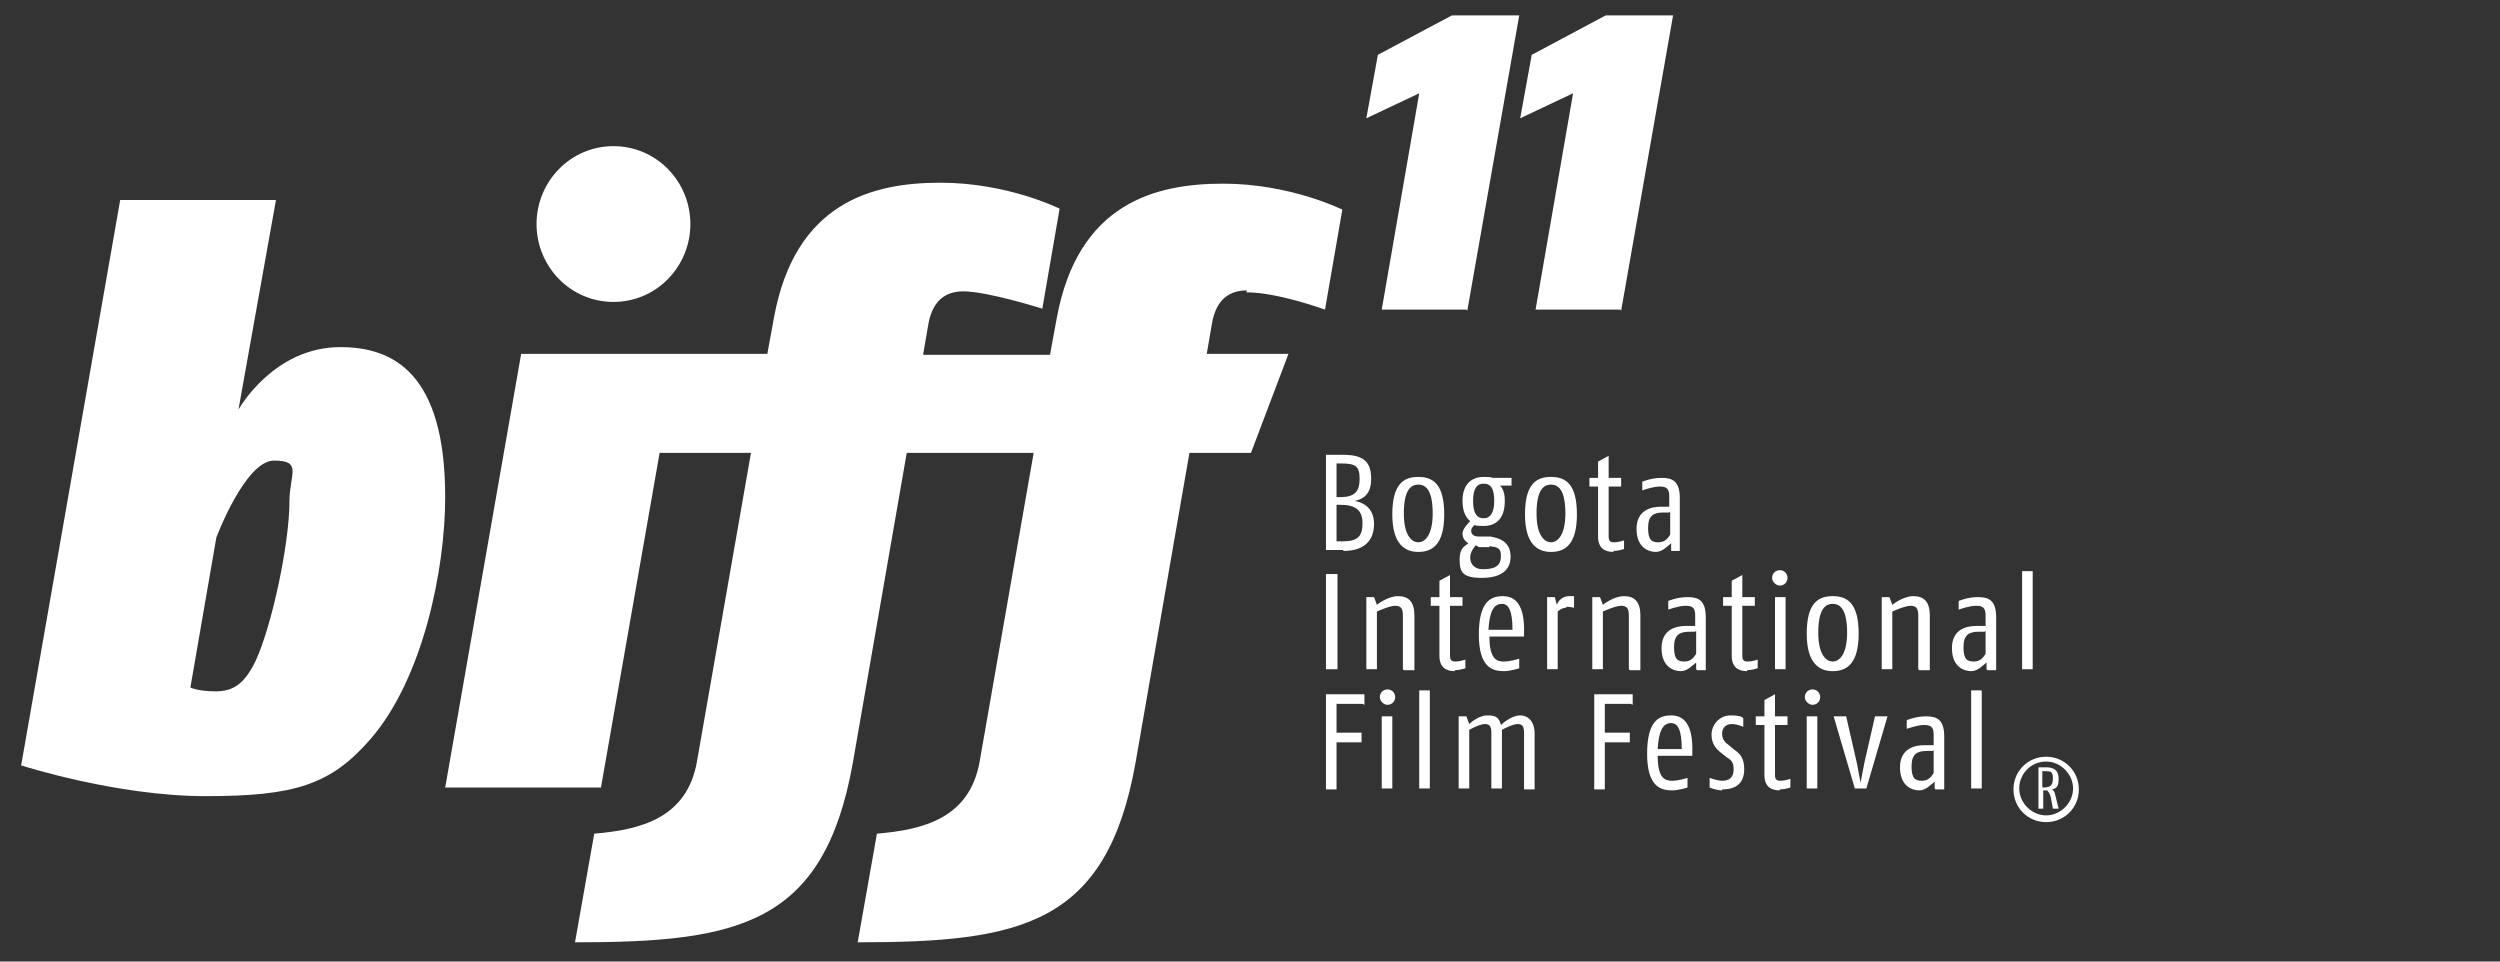 <?xml version="1.0" encoding="UTF-8"?>
<svg id="Layer_1" xmlns="http://www.w3.org/2000/svg" xmlns:xlink="http://www.w3.org/1999/xlink" version="1.1" viewBox="0 0 260 100">
  <rect x="0" y="0" width="260" height="100" fill="#333333" stroke="none"/>
  <!-- Generator: Adobe Illustrator 29.3.1, SVG Export Plug-In . SVG Version: 2.1.0 Build 151)  -->
  <defs>
    <style>
      .st0 {
        fill: #fff;
      }
    </style>
  </defs>
  <g>
    <g>
      <path class="st0" d="M35.4,36.1c-7,0-10.6,6.5-10.6,6.5l3.9-21.8H12.5L2.2,79.6s9.9,3.2,19.2,3.2,13-1.2,17.1-5.9c5.5-6.3,7.8-17.7,7.8-25.2,0-12.9-5.4-15.6-10.9-15.6ZM26.6,68.7c-1.2,2.5-2.4,3.2-4.2,3.2s-2.6-.4-2.6-.4l2.7-15.6s3-8,6-8,1.6,1.4,1.6,4.3c0,4.3-1.8,12.8-3.5,16.5Z"/>
      <path class="st0" d="M63.8,31.4c4.5,0,8-3.7,8-8.1s-3.5-8.1-8-8.1-8,3.7-8,8.1,3.5,8.1,8,8.1Z"/>
      <path class="st0" d="M129.6,30.4c3.3,0,8.2,1.8,8.2,1.8l1.8-10.4s-5.4-2.7-12.4-2.7-15.1,2-17.3,14l-.7,3.8h-13.2l.5-2.9c.3-2,1.2-3.7,3.7-3.7s8.2,1.8,8.2,1.8l1.8-10.4s-5.4-2.7-12.4-2.7-15.1,2-17.3,14l-.7,3.8h-25.6l-7.9,45.1h16.2l6.1-34.8h9.5l-5.6,32c-1,6-5.9,7.2-10.7,7.6l-2,11.3c17,0,25.9-1.8,28.9-18.7l5.6-32.2h13.2l-5.6,32c-1,6-5.9,7.2-10.7,7.6l-2,11.3c17,0,25.9-1.8,28.9-18.7l5.6-32.2h6.4l3.9-10.3h-8.5l.5-2.9c.3-2,1.2-3.7,3.7-3.7Z"/>
    </g>
    <g>
      <path class="st0" d="M139.7,57.2h-1.8v-9.9h1.8c2.2,0,2.9.8,2.9,2.5s-.9,2.1-1.7,2.3c1.1.2,2,.9,2,2.4s-.8,2.8-3.2,2.8ZM139.5,48.2h-.5v3.5h.4c1.5,0,2-.6,2-1.9s-.4-1.6-1.9-1.6ZM139.4,52.5h-.4v3.8h.6c1.6,0,2.1-.5,2.1-1.9s-.8-1.9-2.3-1.9Z"/>
      <path class="st0" d="M147.5,57.4c-1.3,0-2.7-.7-2.7-3.9s1.2-3.9,2.7-3.9,2.7.7,2.7,3.9-1.3,3.9-2.7,3.9ZM147.5,50.4c-.8,0-1.5.6-1.5,3s.9,3,1.5,3,1.5-.6,1.5-3-.7-3-1.5-3Z"/>
      <path class="st0" d="M156,50.5c.4.4.5,1,.5,1.6,0,1.7-.8,2.6-2.2,2.6s-.8-.2-.8-.2c0,0-.5.3-.5.7s.3.6.8.6h1.2c1.2.2,2.1.7,2.1,2.1s-1,2.2-3,2.2-2.3-.6-2.3-1.9.6-1.4.9-1.7c-.3-.2-.6-.5-.6-1s.6-1.1.8-1.3c-.5-.4-.8-1.1-.8-2.1,0-1.8,1-2.5,2.2-2.5s.6.1,1,.1h1.9v.8h-1.3ZM154.9,56.9h-1.1c-.2-.1-.3-.2-.3-.2-.2.2-.6.7-.6,1.3s.4,1.2,1.3,1.2c1.5,0,1.9-.5,1.9-1.4s-.5-.9-1.2-1ZM154.3,50.3c-.7,0-1.1.5-1.1,1.8s.4,1.8,1.1,1.8,1.1-.6,1.1-1.8-.3-1.8-1.1-1.8Z"/>
      <path class="st0" d="M161.3,57.4c-1.3,0-2.7-.7-2.7-3.9s1.2-3.9,2.7-3.9,2.7.7,2.7,3.9-1.3,3.9-2.7,3.9ZM161.3,50.4c-.8,0-1.5.6-1.5,3s.9,3,1.5,3,1.5-.6,1.5-3-.7-3-1.5-3Z"/>
      <path class="st0" d="M167.8,57.4c-.8,0-1.6-.3-1.6-1.6v-5.2h-.9v-.9h.9v-1.7c0,0,1.1-.6,1.1-.6v2.3h1.3v.9h-1.3v5.2c0,.5.2.6.6.6s1-.2,1-.2v.9s-.6.2-1.1.2Z"/>
      <path class="st0" d="M173.8,57.2v-.7c-.4.3-.9.9-1.6.9s-2-.4-2-2.4,1.6-2.3,2.5-2.3h.9v-1.1c0-.8-.3-1-1-1s-1.8.4-1.8.4v-.9s.9-.4,2-.4,1.9.3,1.9,2.1v5.5h-.9ZM173.6,53.3h-.6c-1,0-1.6.3-1.6,1.6s.4,1.5,1.1,1.5,1-.5,1.2-.8v-2.4Z"/>
      <path class="st0" d="M137.9,69.6v-9.9h1.2v9.9h-1.2Z"/>
      <path class="st0" d="M145.9,69.6v-5.6c0-.7-.2-1-.8-1s-1.9.6-1.9.6v6h-1.1v-7.5h.8l.3.8s1.1-.9,2.2-.9,1.7.6,1.7,2v5.7h-1.1Z"/>
      <path class="st0" d="M151.3,69.8c-.8,0-1.6-.3-1.6-1.6v-5.2h-.9v-.9h.9v-1.7c0,0,1.1-.6,1.1-.6v2.3h1.3v.9h-1.3v5.2c0,.5.2.6.6.6s1-.2,1-.2v.9s-.6.2-1.1.2Z"/>
      <path class="st0" d="M158.4,66.2h-3.5c0,2.4.8,2.6,1.5,2.6s1.6-.3,1.6-.3v1s-.9.3-1.6.3c-1.2,0-2.6-.4-2.6-3.8s1.2-4,2.5-4,2.3.9,2.2,3.9v.3ZM156.2,62.8c-.9,0-1.3.9-1.4,2.7h2.5c0-2-.4-2.7-1.1-2.7Z"/>
      <path class="st0" d="M162.9,63.2c-.5,0-.9.4-.9.4v6h-1.1v-7.5h.8l.2.8s.3-.9,1.3-.9.5,0,.5,0v1.2s-.5-.1-.8-.1Z"/>
      <path class="st0" d="M169.4,69.6v-5.6c0-.7-.2-1-.8-1s-1.9.6-1.9.6v6h-1.1v-7.5h.8l.3.8s1.1-.9,2.2-.9,1.7.6,1.7,2v5.7h-1.1Z"/>
      <path class="st0" d="M176.4,69.6v-.7c-.4.3-.9.9-1.6.9s-2-.4-2-2.4,1.6-2.3,2.5-2.3h1v-1.1c0-.8-.3-1-1-1s-1.8.4-1.8.4v-.9s.9-.4,2-.4,1.9.3,1.9,2.1v5.5h-.9ZM176.3,65.7h-.6c-1,0-1.6.3-1.6,1.6s.4,1.5,1.1,1.5,1-.5,1.2-.8v-2.4Z"/>
      <path class="st0" d="M181.7,69.8c-.8,0-1.6-.3-1.6-1.6v-5.2h-.9v-.9h.9v-1.7c0,0,1.1-.6,1.1-.6v2.3h1.3v.9h-1.3v5.2c0,.5.2.6.6.6s1-.2,1-.2v.9s-.6.2-1.1.2Z"/>
      <path class="st0" d="M185.1,60.9c-.4,0-.8-.4-.8-.8s.3-.8.8-.8.8.4.8.8-.3.8-.8.8ZM184.6,69.6v-7.5h1.1v7.5h-1.1Z"/>
      <path class="st0" d="M190.6,69.8c-1.3,0-2.7-.7-2.7-3.9s1.2-3.9,2.7-3.9,2.7.7,2.7,3.9-1.3,3.9-2.7,3.9ZM190.6,62.8c-.8,0-1.5.6-1.5,3s.9,3,1.5,3,1.5-.6,1.5-3-.7-3-1.5-3Z"/>
      <path class="st0" d="M199.5,69.6v-5.6c0-.7-.2-1-.8-1s-1.9.6-1.9.6v6h-1.1v-7.5h.8l.3.8s1.1-.9,2.2-.9,1.7.6,1.7,2v5.7h-1.1Z"/>
      <path class="st0" d="M206.6,69.6v-.7c-.4.3-.9.9-1.6.9s-2-.4-2-2.4,1.6-2.3,2.5-2.3h1v-1.1c0-.8-.3-1-1-1s-1.8.4-1.8.4v-.9s.9-.4,2-.4,1.9.3,1.9,2.1v5.5h-.9ZM206.4,65.7h-.6c-1,0-1.6.3-1.6,1.6s.4,1.5,1.1,1.5,1-.5,1.2-.8v-2.4Z"/>
      <path class="st0" d="M210.3,69.6v-10.2h1.1v10.2h-1.1Z"/>
      <path class="st0" d="M141.7,73.2h-2.7v3h2.6v1h-2.6v4.9h-1.1v-9.9h4v1.1Z"/>
      <path class="st0" d="M144.3,73.3c-.4,0-.8-.4-.8-.8s.3-.8.8-.8.8.4.8.8-.3.8-.8.8ZM143.7,82v-7.5h1.1v7.5h-1.1Z"/>
      <path class="st0" d="M147.6,82v-10.2h1.1v10.2h-1.1Z"/>
      <path class="st0" d="M158.5,82v-5.8c0-.7-.2-.9-.7-.9s-1.6.6-1.6.6v6.1h-1.1v-5.8c0-.7-.2-.9-.7-.9s-1.6.6-1.6.6v6.1h-1.1v-7.5h.8l.3.8s.9-.9,1.9-.9,1.2.3,1.4,1c.3-.3,1.2-1,2-1s1.5.6,1.5,1.9v5.8h-1.1Z"/>
      <path class="st0" d="M169.6,73.2h-2.7v3h2.6v1h-2.6v4.9h-1.1v-9.9h4v1.1Z"/>
      <path class="st0" d="M175.9,78.6h-3.5c0,2.4.8,2.6,1.5,2.6s1.6-.3,1.6-.3v1s-.9.3-1.6.3c-1.2,0-2.6-.4-2.6-3.8s1.2-4,2.5-4,2.3.9,2.2,3.9v.3ZM173.8,75.2c-.9,0-1.3.9-1.4,2.7h2.5c0-2-.4-2.7-1.1-2.7Z"/>
      <path class="st0" d="M179.1,82.2c-.6,0-1.3-.3-1.3-.3v-1s.8.3,1.3.3c.7,0,1.2-.3,1.2-1.2s-.4-1-.8-1.3l-.5-.4c-.5-.4-1-.9-1-1.9s.8-2,2-2,1.3.3,1.3.3v.9s-.6-.3-1.2-.3-1,.4-1,1,.3.9.7,1.2l.6.5c.6.4,1,.9,1,2,0,1.8-1.3,2.1-2.3,2.1Z"/>
      <path class="st0" d="M185.1,82.2c-.8,0-1.6-.3-1.6-1.6v-5.2h-.9v-.9h.9v-1.7c0,0,1.1-.6,1.1-.6v2.3h1.3v.9h-1.3v5.2c0,.5.2.6.6.6s1-.2,1-.2v.9s-.6.2-1.1.2Z"/>
      <path class="st0" d="M188.5,73.3c-.4,0-.8-.4-.8-.8s.3-.8.8-.8.8.4.8.8-.3.8-.8.8ZM187.9,82v-7.5h1.1v7.5h-1.1Z"/>
      <path class="st0" d="M194.2,82h-1.3l-2.2-7.5h1.3l1.1,4.8c.2,1,.4,2.1.4,2.1,0,0,.2-1.1.4-2.1l1.1-4.8h1.3l-2.2,7.5Z"/>
      <path class="st0" d="M201.2,82v-.7c-.4.3-.9.9-1.6.9s-2-.4-2-2.4,1.6-2.3,2.5-2.3h1v-1.1c0-.8-.3-1-1-1s-1.8.4-1.8.4v-.9s.9-.4,2-.4,1.9.3,1.9,2.1v5.5h-.9ZM201,78.1h-.6c-1,0-1.6.3-1.6,1.6s.4,1.5,1.1,1.5,1-.5,1.2-.8v-2.4Z"/>
      <path class="st0" d="M205,82v-10.2h1.1v10.2h-1.1Z"/>
    </g>
    <g>
      <path class="st0" d="M213.5,84.1l-.2-1.1c-.1-.5-.3-.7-.4-.8-.1,0-.3,0-.4,0v1.9h-.5v-4.3h.8c.8,0,1.3.3,1.3,1.2s-.3,1-.7,1.1c.3.2.3.4.4.8l.3,1.2h-.6ZM212.6,80.2h-.2v1.7c.7,0,1.1-.1,1.1-.9s-.2-.8-.9-.8Z"/>
      <path class="st0" d="M212.8,85.5c-1.9,0-3.4-1.5-3.4-3.4s1.5-3.4,3.4-3.4,3.4,1.5,3.4,3.4-1.5,3.4-3.4,3.4ZM212.8,79.2c-1.6,0-2.8,1.3-2.8,2.8s1.3,2.8,2.8,2.8,2.8-1.3,2.8-2.8-1.3-2.8-2.8-2.8Z"/>
    </g>
  </g>
  <g>
    <path class="st0" d="M152.5,32.2h-8.8l3.9-22.5-5.5,2.6,1.2-6.6,7.7-4.1h7l-5.4,30.7Z"/>
    <path class="st0" d="M168.5,32.2h-8.8l3.9-22.5-5.5,2.6,1.2-6.6,7.7-4.1h7l-5.4,30.7Z"/>
  </g>
</svg>